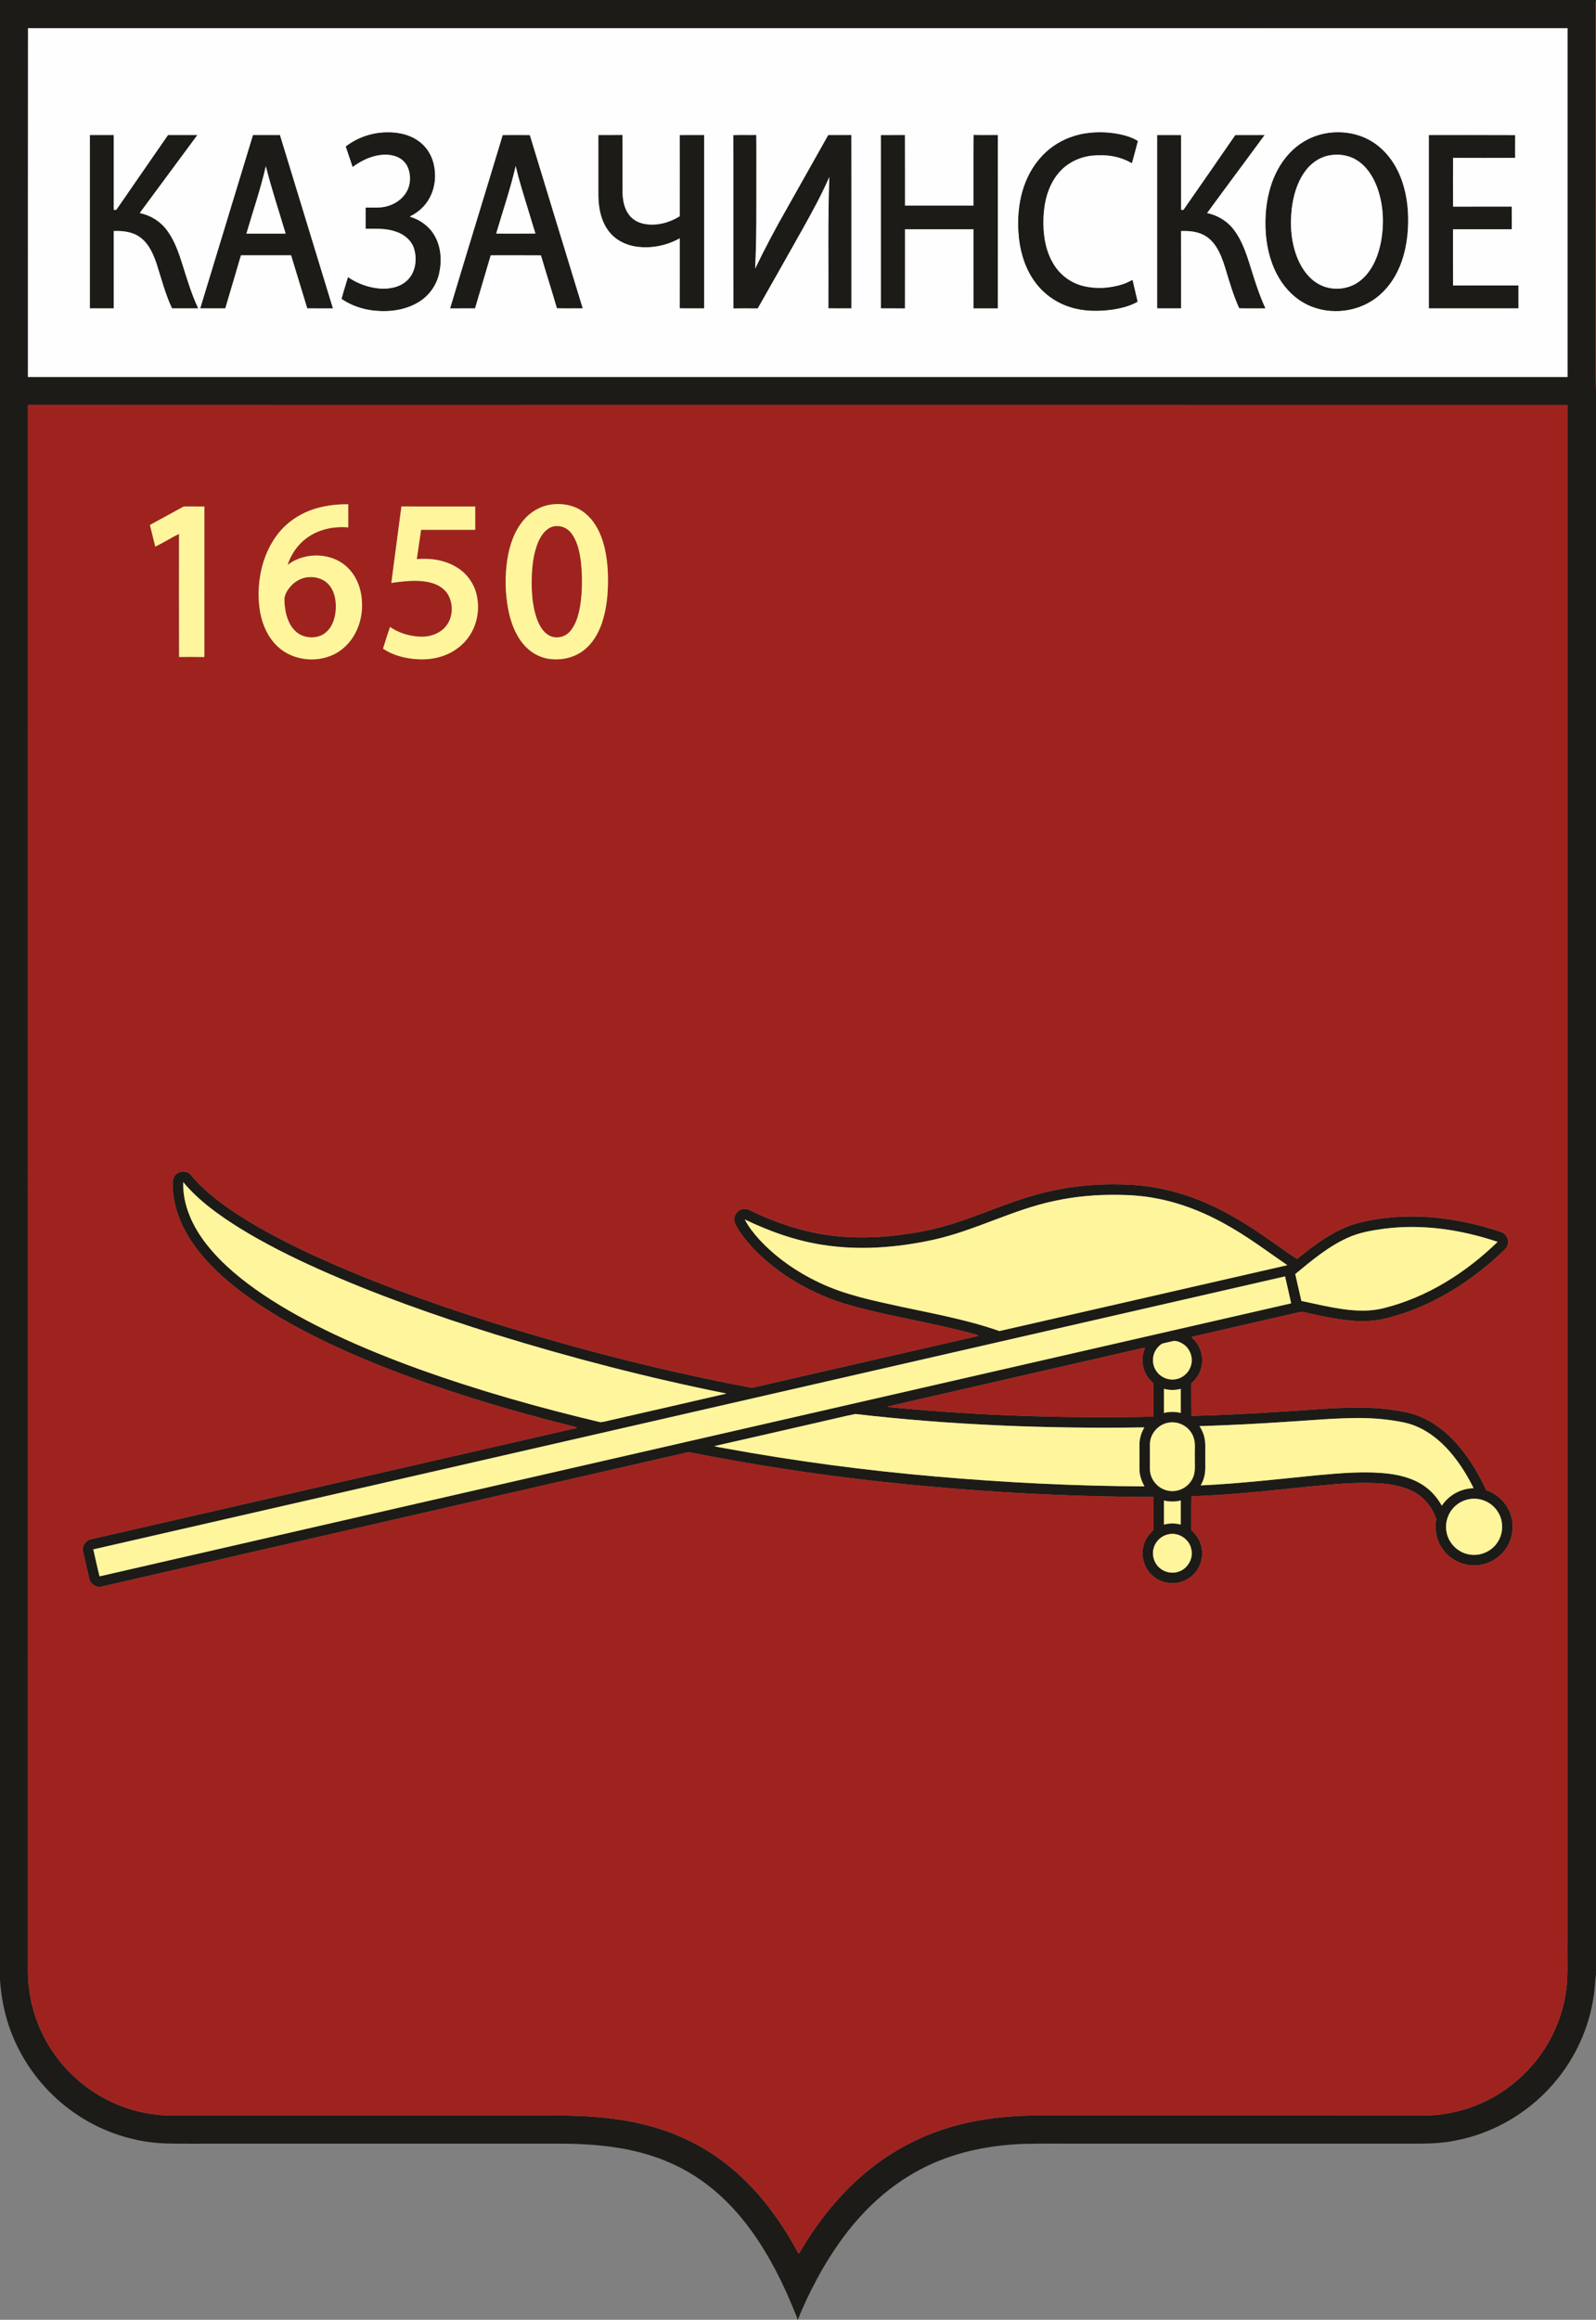 <?xml version="1.0" encoding="UTF-8"?>
<!DOCTYPE svg PUBLIC "-//W3C//DTD SVG 1.1//EN" "http://www.w3.org/Graphics/SVG/1.1/DTD/svg11.dtd">
<!-- Creator: CorelDRAW 2021 (64-Bit) -->
<svg xmlns="http://www.w3.org/2000/svg" xml:space="preserve" width="86.758mm" height="126.03mm" version="1.1" style="shape-rendering:geometricPrecision; text-rendering:geometricPrecision; image-rendering:optimizeQuality; fill-rule:evenodd; clip-rule:evenodd"
viewBox="0 0 1403.02 2038.12"
 xmlns:xlink="http://www.w3.org/1999/xlink"
 xmlns:xodm="http://www.corel.com/coreldraw/odm/2003">
 <rect x="0" y="0" width="1403.02" height="2038.12" fill="#808080" stroke="none"/>
 <defs>
  <style type="text/css">
   <![CDATA[
    .fil2 {fill:#FEFEFE;fill-rule:nonzero}
    .fil3 {fill:#FFF59C;fill-rule:nonzero}
    .fil1 {fill:#9E231F;fill-rule:nonzero}
    .fil0 {fill:#1C1B17;fill-rule:nonzero}
   ]]>
  </style>
 </defs>
 <g id="PowerClip_x0020_Contents">
  <g id="_2640941220512">
   <g id="__x0023_1c1b17ff">
    <path class="fil0" d="M-0 0l1403.02 0 0 0.18c-0.68,3.13 -0.3,6.33 -0.37,9.5 -0.01,96.16 0,192.32 -0.01,288.48 0.05,15.32 -0.19,30.66 0.38,45.97l0 1390.62c-0.93,5.61 -0.86,11.32 -1.73,16.94 -3.52,26.94 -14.61,52.79 -31.52,74.04 -22.51,28.49 -55.46,48.62 -91.24,55.1 -16.65,3.32 -33.69,2.44 -50.56,2.55 -94.54,0 -189.08,0 -283.61,0 -15.22,0.09 -30.45,-0.22 -45.66,0.25 -28.45,1.17 -57.02,6.73 -82.84,19.02 -20.45,9.63 -38.9,23.27 -54.61,39.49 -17.48,17.97 -31.71,38.89 -43.52,60.95 -6.05,11.39 -11.64,23.04 -16.42,35.03l-0.26 0c-0.29,-2.65 -1.76,-4.9 -2.63,-7.35 -9.8,-24.37 -21.64,-48.07 -36.92,-69.51 -13.23,-18.55 -29.29,-35.29 -48.35,-47.9 -20.75,-13.91 -44.82,-22.3 -69.4,-26.23 -17.59,-2.89 -35.44,-3.78 -53.25,-3.74 -98.92,-0.01 -197.86,0 -296.78,-0 -15.68,-0.08 -31.36,0.18 -47.02,-0.14 -27.42,-0.74 -54.53,-9.35 -77.49,-24.34 -22,-14.31 -40.23,-34.36 -52.31,-57.66 -10.08,-19.21 -15.62,-40.61 -16.89,-62.22l0 -1739.02zm24.55 331.23c451.15,0.03 902.29,0 1353.45,0.01 0,-102.16 0,-204.32 0,-306.49 -451.13,-0.03 -902.26,0.04 -1353.38,-0.03 -0.14,102.16 -0.01,204.34 -0.06,306.51zm0.24 24.46c-0.39,1.8 -0.21,3.65 -0.22,5.48 -0.01,456.83 0,913.66 -0.01,1370.49 0.05,20.14 4.85,40.28 14.19,58.15 8.11,15.66 19.53,29.61 33.26,40.69 19.21,15.57 43.05,25.4 67.69,27.63 7.83,0.82 15.72,0.44 23.58,0.53 106.99,0 213.98,0 320.97,0 17.86,-0.08 35.77,0.45 53.51,2.69 24.11,2.99 47.98,9.3 69.72,20.28 19.45,9.68 37,23 52.05,38.66 16.95,17.61 30.78,38 42.35,59.48 0.16,0 0.48,0 0.63,0 15.85,-27.14 35.61,-52.3 60.01,-72.26 17.85,-14.67 38.16,-26.35 59.85,-34.3 27.23,-10.07 56.35,-14.11 85.28,-14.52 114.62,-0.07 229.23,0.01 343.84,-0.03 14.35,0.03 28.69,-2.55 42.2,-7.4 20.82,-7.46 39.55,-20.54 53.88,-37.37 15,-17.53 25.13,-39.21 28.75,-62.02 2.45,-14.46 1.32,-29.17 1.58,-43.75 0,-450.77 -0.01,-901.56 0.01,-1352.34 -296.03,-0.08 -592.05,-0.01 -888.08,-0.03 -155.02,-0.04 -310.05,0.08 -465.06,-0.06z"/>
    <path class="fil0" d="M303.89 128.66c10.22,-7.82 22.93,-12.24 35.8,-12.45 10.84,-0.33 22.25,2.31 30.62,9.54 7.31,6.18 11.38,15.57 12,25.03 0.89,10.17 -1.93,20.75 -8.41,28.72 -3.56,4.47 -8.18,8 -13.28,10.52 -0.01,0.11 -0.02,0.33 -0.03,0.44 8.8,2.57 16.72,8.35 21.34,16.34 5.94,10.11 6.63,22.59 4.03,33.83 -2.33,10.09 -8.78,19.13 -17.62,24.55 -11.57,7.22 -25.76,9.09 -39.14,7.71 -10.3,-1.01 -20.36,-4.44 -28.94,-10.27 1.6,-6.46 3.81,-12.77 5.65,-19.17 8.34,5.72 18.19,9.28 28.29,10.07 8.48,0.54 17.72,-1.27 23.99,-7.4 7.2,-7.03 8.67,-18.35 5.8,-27.69 -2.23,-7.26 -8.62,-12.49 -15.64,-14.83 -8.63,-3.17 -17.93,-2.61 -26.95,-2.65 0.02,-6.2 -0,-12.4 0.01,-18.59 6.07,-0.16 12.27,0.54 18.22,-1.01 7.26,-1.76 14.01,-6.26 17.76,-12.81 3.59,-6.13 3.92,-13.86 1.54,-20.47 -1.64,-4.58 -5.27,-8.37 -9.76,-10.23 -6.22,-2.62 -13.29,-2.38 -19.73,-0.73 -7.08,1.8 -13.63,5.28 -19.45,9.64 -2.03,-6.03 -4.06,-12.07 -6.09,-18.11z"/>
    <path class="fil0" d="M953.96 117.17c11.53,-1.75 23.46,-1.19 34.74,1.79 4.06,1.13 8.04,2.65 11.64,4.9 -1.81,6.52 -3.39,13.1 -5.29,19.6 -10.67,-6.34 -23.61,-8.11 -35.81,-6.63 -11.04,1.36 -21.67,6.71 -28.78,15.35 -9.02,10.74 -12.57,24.99 -13.14,38.76 -0.58,14.41 1.49,29.56 9.39,41.92 5.7,9.06 14.92,15.75 25.3,18.36 11.3,2.89 23.39,2.09 34.48,-1.33 3.2,-0.97 6.17,-2.5 9.12,-4.05 1.48,6.42 3,12.83 4.49,19.26 -6.79,3.92 -14.54,5.79 -22.22,6.95 -12.29,1.71 -25.06,1.65 -36.97,-2.14 -11.79,-3.64 -22.43,-10.92 -29.98,-20.7 -8.93,-11.42 -13.6,-25.66 -15.21,-39.93 -1.63,-14.99 -0.64,-30.43 4.15,-44.79 3.94,-11.82 10.66,-22.84 19.97,-31.21 9.46,-8.58 21.53,-14.13 34.12,-16.12z"/>
    <path class="fil0" d="M1167.52 116.79c12.68,-1.78 26.05,0.3 37.19,6.75 10.11,5.77 18.07,14.85 23.36,25.15 6.71,13 9.54,27.72 9.81,42.26 0.23,14.7 -1.72,29.64 -7.41,43.29 -4.46,10.72 -11.43,20.54 -20.78,27.53 -18.21,13.82 -44.87,15.54 -64.53,3.76 -9.85,-5.85 -17.61,-14.81 -22.84,-24.93 -6.49,-12.5 -9.4,-26.61 -9.85,-40.62 -0.44,-14.51 1.49,-29.24 6.92,-42.77 4.37,-10.87 11.14,-20.93 20.32,-28.31 7.95,-6.45 17.67,-10.69 27.81,-12.1zm-0.05 19.94c-8.33,1.8 -15.54,7.21 -20.43,14.08 -6.82,9.5 -10.11,21.07 -11.51,32.56 -1.72,15 -0.47,30.63 5.51,44.6 3.87,8.97 10.04,17.37 18.84,21.99 11.53,6.08 26.64,4.54 36.59,-3.93 9.8,-8.18 14.91,-20.6 17.38,-32.84 3.11,-16.28 2.42,-33.54 -3.44,-49.14 -3.54,-9.28 -9.27,-18.19 -17.9,-23.46 -7.4,-4.59 -16.63,-5.73 -25.07,-3.86z"/>
    <path class="fil0" d="M78.97 118.6c7.01,0.01 14.02,0 21.02,0.01 0.01,21.92 0,43.85 0,65.77 0.58,-0.01 1.71,-0.04 2.28,-0.06 15.09,-21.94 30.32,-43.79 45.45,-65.71 8.61,-0.03 17.21,0.01 25.82,-0.01 -15.79,21.42 -31.65,42.8 -47.47,64.2 -1.07,1.44 -2.22,2.83 -3.08,4.42 9.48,1.93 18.18,7.37 23.88,15.21 6.72,9.07 10.38,19.92 13.72,30.58 4.02,12.81 7.93,25.72 13.64,37.91 -7.67,0 -15.35,0.03 -23.01,-0.01 -5.9,-12.55 -9.35,-26.03 -13.55,-39.2 -2.97,-8.71 -6.93,-17.78 -14.64,-23.32 -6.61,-4.81 -15.1,-5.71 -23.04,-5.41 0.02,22.65 0,45.3 0.01,67.94 -7.01,0.01 -14.01,-0.01 -21.02,0.01 -0.01,-50.78 -0.02,-101.56 0,-152.33z"/>
    <path class="fil0" d="M222.39 118.61c7.9,-0.01 15.8,0.01 23.7,-0.01 15.55,50.77 31.09,101.54 46.58,152.34 -7.53,-0.02 -15.05,0 -22.58,-0.01 -4.74,-15.54 -9.45,-31.09 -14.2,-46.63 -14.69,0.01 -29.38,0 -44.07,0 -4.58,15.54 -9.22,31.06 -13.77,46.6 -7.35,0.06 -14.7,0.03 -22.05,0.02 15.47,-50.77 30.92,-101.54 46.38,-152.31zm11.29 27.39c-4.53,20.07 -11.33,39.52 -17.07,59.25 11.5,-0 22.99,0 34.49,0 -5.85,-19.74 -12.43,-39.27 -17.42,-59.25z"/>
    <path class="fil0" d="M441.92 118.66c7.94,-0.09 15.9,-0.11 23.84,0.01 15.42,50.77 31.02,101.49 46.52,152.24 -7.57,-0.04 -15.14,0.12 -22.7,-0.07 -4.55,-15.53 -9.47,-30.95 -14.03,-46.48 -14.72,-0.12 -29.45,-0.05 -44.17,-0.04 -4.55,15.55 -9.18,31.07 -13.77,46.6 -7.31,0 -14.63,-0.02 -21.93,0.02 15.24,-50.81 30.92,-101.49 46.24,-152.28zm11.43 27.2c-4.66,20.08 -11.35,39.61 -17.16,59.37 11.51,0.01 23.02,0.12 34.52,-0.05 -2.09,-6.54 -4.03,-13.13 -6.04,-19.69 -3.95,-13.16 -8.3,-26.2 -11.31,-39.62z"/>
    <path class="fil0" d="M526.01 118.61c7.05,-0.03 14.1,0.06 21.16,-0.06 0.2,16.99 -0.02,33.99 0.1,50.98 0.22,6.74 1.56,13.79 5.73,19.28 3.38,4.5 8.71,7.18 14.2,8.04 10.51,1.71 21.38,-1.27 30.33,-6.84 0.02,-23.78 0.06,-47.55 -0.02,-71.33 7.15,-0.16 14.31,-0.02 21.47,-0.07 0.01,50.77 0.01,101.55 0,152.32 -7.16,-0.05 -14.32,0.09 -21.47,-0.07 0.1,-20.48 0.01,-40.98 0.04,-61.48 -11.98,6.71 -26.28,9.41 -39.85,7.03 -9.1,-1.61 -17.77,-6.45 -23.17,-14.05 -4.74,-6.52 -7.1,-14.49 -8.02,-22.43 -0.69,-5.52 -0.5,-11.1 -0.52,-16.65 0,-14.89 -0.01,-29.77 0,-44.66z"/>
    <path class="fil0" d="M644.61 118.7c6.73,-0.25 13.48,0.01 20.22,-0.13 0.18,12.36 0.03,24.73 0.08,37.1 -0.06,26.79 0.29,53.6 -1.09,80.36 8.55,-17.62 17.67,-34.97 27.42,-51.96 12.29,-21.82 24.57,-43.64 36.86,-65.45 6.78,-0.01 13.57,0.03 20.35,-0.02 0.06,50.78 0.03,101.57 0.02,152.35 -6.75,-0.05 -13.51,0.05 -20.26,-0.05 0.26,-38.45 -0.58,-76.92 0.84,-115.35 -6.96,15.85 -15.3,31.05 -23.74,46.15 -13.07,23.08 -26.01,46.25 -39.18,69.28 -7.13,-0.06 -14.26,-0.06 -21.39,0.01 -0.22,-50.75 0.05,-101.51 -0.13,-152.26z"/>
    <path class="fil0" d="M774.37 118.61c7.05,-0.02 14.12,0.04 21.18,-0.04 0.11,20.69 0.01,41.37 0.05,62.06 20.05,0 40.11,0 60.17,-0.01 0.1,-20.7 -0.18,-41.41 0.14,-62.11 7.09,0.19 14.17,0.06 21.26,0.06 0.05,50.79 0.07,101.59 -0.01,152.37 -7.12,-0.05 -14.23,-0.04 -21.33,-0 -0.12,-23.18 -0.01,-46.35 -0.06,-69.53 -20.05,0.01 -40.11,0.01 -60.15,0 -0.05,23.18 0.05,46.36 -0.05,69.54 -7.07,-0.07 -14.14,-0.01 -21.19,-0.03 -0.01,-50.77 -0.01,-101.54 0,-152.32z"/>
    <path class="fil0" d="M1017.21 118.61c7.01,0 14.02,0 21.02,0 0.01,21.9 0.01,43.81 0,65.71 0.68,0.04 1.37,0.09 2.07,0.13 15.32,-21.85 30.44,-43.88 45.64,-65.82 8.6,-0.06 17.21,0.02 25.81,-0.04 -16.78,22.94 -33.86,45.66 -50.61,68.61 9.67,1.95 18.53,7.55 24.25,15.61 7.67,10.56 11.27,23.29 15.14,35.56 3.43,11.04 7.07,22.05 11.93,32.56 -7.69,-0.08 -15.39,0.1 -23.07,-0.09 -5.28,-11.55 -8.76,-23.79 -12.44,-35.91 -1.99,-6.41 -4.34,-12.8 -8.03,-18.44 -2.9,-4.44 -6.87,-8.26 -11.71,-10.5 -5.9,-2.78 -12.57,-3.25 -19,-2.98 0.08,22.63 0.01,45.27 0.03,67.9 -7.01,-0 -14.02,0 -21.02,0 -0,-50.77 -0.01,-101.54 0,-152.32z"/>
    <path class="fil0" d="M1256.09 118.62c25.29,0 50.59,-0.11 75.89,0.05 -0.08,6.67 -0.05,13.35 -0.01,20.02 -18.19,0.1 -36.37,0.07 -54.56,0 -0.12,14.28 -0.08,28.56 -0.02,42.84 17.19,-0.08 34.37,0.03 51.56,-0.05 0.08,6.65 0.01,13.3 0.03,19.94 -17.21,0.02 -34.43,-0 -51.65,0.02 0.04,16.46 -0.06,32.92 0.05,49.38 19.17,-0.07 38.34,-0.01 57.51,-0.03 0,6.71 0,13.42 0,20.13 -26.27,-0.01 -52.54,0.03 -78.8,-0.01 0.02,-50.76 0.01,-101.52 0,-152.28z"/>
    <path class="fil0" d="M154.01 1032.61c3.34,-4.27 10.5,-4.37 13.92,-0.15 9.78,11.93 22,21.57 34.64,30.32 20.46,13.99 42.45,25.57 64.78,36.27 51.73,24.43 105.68,43.83 160.14,61.23 74.95,23.61 151.18,43.32 228.38,58.09 2.05,0.3 4.12,1.11 6.22,0.69 66,-15.12 132,-30.22 198.01,-45.34 -0.61,-0.94 -1.79,-1.09 -2.75,-1.37 -30.24,-8.41 -61.26,-13.48 -91.76,-20.8 -11.75,-2.87 -23.51,-5.91 -34.83,-10.22 -21.34,-8.09 -41.4,-19.77 -58.55,-34.87 -8.32,-7.38 -16.05,-15.53 -22.18,-24.83 -1.61,-2.62 -3.41,-5.19 -4.3,-8.14 -1.19,-4.48 1.61,-9.49 6.03,-10.84 2.64,-0.97 5.55,-0.39 7.98,0.93 23.36,11.33 48.41,19.59 74.31,22.33 18.15,2 36.53,1.56 54.65,-0.6 13.49,-1.62 26.93,-3.96 40.04,-7.6 26.47,-7.18 51.35,-19.08 77.65,-26.79 26.58,-8.04 54.51,-11.19 82.23,-10.19 25.3,0.55 50.34,6.66 73.4,16.99 20.4,9 39.18,21.19 57.34,34.04 6.94,4.83 13.76,9.85 20.94,14.34 16.01,-12.97 32.99,-25.86 53.14,-31.47 23.89,-6.07 48.91,-7.17 73.35,-4.28 17.06,2.01 33.87,5.94 50.21,11.21 1.97,0.65 4.11,1.19 5.68,2.67 2.77,2.43 3.83,6.59 2.51,10.05 -0.81,2.36 -2.82,3.96 -4.55,5.64 -15.83,15.01 -33.44,28.22 -52.56,38.75 -17.12,9.4 -35.48,16.73 -54.63,20.7 -21.09,3.79 -42.36,-1.19 -62.95,-5.57 -2.74,-0.45 -5.49,-1.72 -8.28,-0.96 -31.47,7.26 -62.96,14.4 -94.43,21.66 -0.45,0.73 0.63,1.16 0.99,1.68 8.28,7.58 10.42,20.77 5.23,30.68 -1.62,3.38 -4.19,6.14 -6.88,8.69 0.08,9.49 -0.07,18.98 0.08,28.48 27.98,-0.73 55.95,-2.14 83.89,-4.03 21.92,-1.34 43.82,-3.47 65.79,-3.31 13.7,0.13 27.41,1.53 40.81,4.45 17.15,3.98 31.96,14.8 43.42,27.87 10.55,11.96 18.68,25.85 25.39,40.27 8.12,2.7 15.16,8.55 19.18,16.11 4.52,8.27 5.28,18.46 2.12,27.34 -3.79,10.97 -13.61,19.58 -25,21.86 -12.45,2.76 -26.16,-2.35 -33.81,-12.56 -6.05,-7.67 -8.09,-17.92 -6.42,-27.46 -3.27,-9.84 -10.14,-18.68 -19.33,-23.67 -8.47,-4.68 -18.15,-6.54 -27.68,-7.43 -21.93,-1.81 -43.9,0.64 -65.72,2.72 -34.14,3.48 -68.28,7.27 -102.6,8.41 -0.25,9.87 -0.04,19.75 -0.11,29.63 5.08,4.43 8.79,10.58 9.5,17.36 1.44,10.55 -4.37,21.55 -13.85,26.38 -9.73,5.29 -22.68,3.4 -30.5,-4.46 -8.72,-8.21 -10.47,-22.59 -3.95,-32.65 1.41,-2.64 3.85,-4.49 5.67,-6.77 0.16,-9.61 -0.02,-19.23 0.09,-28.84 -58.2,-0.21 -116.4,-2.68 -174.42,-7.31 -58.06,-4.64 -115.97,-11.44 -173.41,-21.09 -19.82,-3.32 -39.6,-6.88 -59.31,-10.76 -0.92,-0.18 -1.86,-0.28 -2.76,-0.04 -171.49,39.26 -342.98,78.52 -514.47,117.78 -3.46,0.91 -7.37,-0.37 -9.54,-3.22 -1.3,-1.57 -1.75,-3.6 -2.18,-5.53 -1.63,-7.31 -3.37,-14.6 -4.99,-21.91 -1.14,-4.81 2.34,-10.03 7.21,-10.87 140.9,-32.27 281.82,-64.53 422.73,-96.78 1.38,-0.49 3.25,-0.23 4.19,-1.51 -56.5,-14 -112.43,-30.63 -166.72,-51.74 -25.15,-9.84 -49.92,-20.72 -73.83,-33.3 -20.84,-11.02 -41.11,-23.3 -59.61,-37.95 -15.35,-12.2 -29.63,-26.14 -40.18,-42.78 -8.53,-13.46 -14.29,-28.94 -14.9,-44.96 -0.11,-3.61 -0.53,-7.76 2.1,-10.65zm7.04 5.99c-0.54,20.29 8.53,39.57 20.96,55.16 13.7,17.24 31.02,31.21 49.16,43.51 19.99,13.44 41.28,24.85 63.03,35.15 23.85,11.23 48.31,21.12 73.09,30.09 52.49,18.95 106.27,34.17 160.55,47.02 4,-0.35 7.9,-1.71 11.86,-2.47 32.98,-7.59 66,-15.03 98.96,-22.71 -68.7,-13.77 -136.61,-31.36 -203.54,-52.07 -52.7,-16.47 -104.9,-34.86 -155.34,-57.39 -23.56,-10.61 -46.76,-22.13 -68.77,-35.69 -18.22,-11.37 -36.08,-24.02 -49.95,-40.61zm766.57 16.36c-37.09,7.63 -70.74,26.39 -107.72,34.42 -31.5,6.81 -64.26,9.38 -96.24,4.41 -24,-3.62 -47.08,-11.86 -68.9,-22.37 3.19,6.36 7.7,11.95 12.43,17.23 14.86,16.18 33.27,28.89 53.09,38.26 22.67,10.81 47.46,15.81 71.84,21.14 29.02,6.23 58.38,11.52 86.44,21.38 84.39,-19.16 168.74,-38.64 253.12,-57.87 -15.85,-10.85 -31.24,-22.43 -47.82,-32.18 -20.68,-12.3 -43.18,-21.92 -66.89,-26.41 -11.37,-2.24 -22.97,-3.13 -34.54,-3.2 -18.38,-0.23 -36.82,1.32 -54.81,5.19zm289.21 24.57c-10.87,1.52 -21.88,3.31 -31.94,7.9 -17.23,7.73 -31.8,20.04 -46.25,31.96 1.78,7.8 3.58,15.59 5.35,23.4l0.26 0.26c11.49,2.39 22.93,5.14 34.55,6.89 12.61,1.88 25.71,2.58 38.15,-0.77 37.84,-9.47 71.79,-31.1 99.59,-58.08 -31.92,-10.71 -66.14,-15.91 -99.7,-11.55zm-1134.81 281.75c1.85,7.89 3.48,15.83 5.51,23.67 121.42,-27.95 242.9,-55.63 364.34,-83.48 227.72,-52.11 455.42,-104.3 683.15,-156.37 -1.66,-7.91 -3.58,-15.77 -5.34,-23.66 -349.22,79.94 -698.44,159.9 -1047.66,239.84zm948.87 -182.94c-2.53,0.56 -5.06,1.15 -7.58,1.73 -2.48,0.4 -4.29,2.32 -5.87,4.12 -4.35,5.14 -5.11,12.93 -1.87,18.83 3.1,5.98 10,9.7 16.71,8.94 6.77,-0.57 12.84,-5.63 14.68,-12.16 2.15,-6.97 -0.82,-15.07 -6.96,-19 -2.68,-1.66 -5.92,-3.12 -9.12,-2.45zm-34.36 7.86c-43.22,9.91 -86.45,19.79 -129.68,29.7 -28.95,6.68 -57.95,13.13 -86.85,19.99 2.81,0.73 5.75,0.66 8.62,1.03 74.9,7.11 150.24,9.32 225.45,7.77 -0.08,-9.71 0.09,-19.42 -0.08,-29.12 -2.01,-2.31 -4.43,-4.32 -5.89,-7.08 -4.46,-7.26 -4.87,-16.64 -1.43,-24.4 -3.44,0.34 -6.76,1.47 -10.15,2.11zm26.73 34.02c0,7.05 0.01,14.11 0,21.16 4.81,-1.22 9.89,-1.21 14.7,-0.01 -0.01,-7.05 -0.01,-14.1 0,-21.15 -4.8,1.31 -9.91,1.33 -14.7,-0.01zm-301.73 28.96c-31.2,7.1 -62.37,14.36 -93.59,21.36 3.42,1.06 7.03,1.39 10.54,2.12 60.93,11.14 122.41,19.25 184.12,24.6 61,5.32 122.22,8.34 183.46,8.69 -2.33,-4.45 -4.26,-9.23 -4.35,-14.33 -0.09,-7.58 -0.04,-15.17 -0.03,-22.76 0.02,-5.22 1.71,-10.27 4.28,-14.76 -84.78,1.3 -169.69,-2 -253.95,-11.76 -10.21,1.99 -20.32,4.6 -30.49,6.83zm412.43 -0.17c-26.47,1.8 -52.97,3.2 -79.5,4 1.69,2.58 3.1,5.38 3.95,8.38 1.8,6 0.93,12.33 1.14,18.5 -0.19,5.88 0.58,11.87 -0.9,17.63 -0.68,2.64 -1.8,5.15 -3.11,7.55 34.06,-1.54 67.93,-5.54 101.84,-8.87 20.95,-1.89 42.13,-3.87 63.13,-1.46 10.94,1.36 21.99,4.28 31.2,10.59 6.61,4.45 11.91,10.64 15.78,17.58 6.1,-9.28 16.84,-15.25 27.97,-15.35 -5.22,-10.56 -11.41,-20.69 -18.93,-29.78 -10.7,-12.98 -24.74,-24.07 -41.44,-27.82 -13.46,-2.87 -27.23,-4.12 -40.96,-4.1 -20.1,0.06 -40.12,1.9 -60.16,3.16zm-106.96 0.97c-8.87,1.53 -16.02,9.78 -16.11,18.82 -0.04,7.39 -0.05,14.79 0,22.18 0.12,8.88 7.06,17.03 15.78,18.68 8.44,1.9 17.68,-2.63 21.52,-10.34 3.24,-5.96 1.9,-12.93 2.18,-19.4 -0.3,-5.98 0.92,-12.26 -1.46,-17.95 -3.32,-8.47 -12.95,-13.83 -21.91,-11.98zm265.01 67.09c-4.49,0.69 -8.76,2.68 -12.2,5.65 -6.52,5.5 -9.78,14.51 -8.25,22.91 1.59,10.05 10.04,18.51 20.08,20.1 9.41,1.76 19.56,-2.61 24.76,-10.63 5.5,-8.04 5.48,-19.35 -0.02,-27.38 -5.16,-7.89 -15.08,-12.25 -24.38,-10.66zm-268.75 1.27c0.01,7.05 0,14.1 0,21.16 4.79,-1.34 9.9,-1.32 14.7,-0.01 0,-7.05 -0.01,-14.1 0.01,-21.14 -4.82,1.19 -9.89,1.2 -14.7,0zm3.72 29.72c-6.06,1.26 -11.2,6.1 -12.78,12.09 -1.71,5.9 0.14,12.63 4.6,16.85 4.28,4.18 10.82,5.78 16.56,4.09 8.27,-2.22 13.84,-11.3 11.97,-19.68 -1.55,-9.09 -11.37,-15.57 -20.34,-13.34z"/>
   </g>
   <g id="__x0023_9e231fff">
    <path class="fil1" d="M1402.65 9.68c0.07,-3.17 -0.31,-6.37 0.37,-9.5l0 343.94c-0.57,-15.31 -0.33,-30.64 -0.38,-45.97 0.01,-96.16 0,-192.32 0.01,-288.48z"/>
    <path class="fil1" d="M24.79 355.69c155.02,0.14 310.04,0.02 465.06,0.06 296.02,0.02 592.05,-0.05 888.08,0.03 -0.02,450.78 -0.01,901.57 -0.01,1352.34 -0.26,14.58 0.87,29.29 -1.58,43.75 -3.62,22.8 -13.75,44.48 -28.75,62.02 -14.33,16.83 -33.06,29.91 -53.88,37.37 -13.5,4.84 -27.85,7.42 -42.2,7.4 -114.61,0.04 -229.23,-0.03 -343.84,0.03 -28.93,0.42 -58.05,4.45 -85.28,14.52 -21.7,7.95 -42,19.63 -59.85,34.3 -24.4,19.96 -44.16,45.12 -60.01,72.26 -0.16,0 -0.48,0 -0.63,0 -11.57,-21.47 -25.4,-41.87 -42.35,-59.48 -15.05,-15.65 -32.6,-28.97 -52.05,-38.66 -21.75,-10.98 -45.61,-17.3 -69.72,-20.28 -17.74,-2.24 -35.64,-2.78 -53.51,-2.69 -106.99,0 -213.98,0 -320.97,0 -7.86,-0.09 -15.74,0.28 -23.58,-0.53 -24.65,-2.23 -48.49,-12.06 -67.69,-27.63 -13.73,-11.08 -25.15,-25.03 -33.26,-40.69 -9.34,-17.88 -14.14,-38.01 -14.19,-58.15 0.01,-456.83 0,-913.66 0.01,-1370.49 0.01,-1.84 -0.17,-3.68 0.22,-5.48zm459.87 87.59c-9.46,1.27 -18.21,6.37 -24.33,13.65 -8.17,9.58 -12.29,21.92 -14.28,34.18 -2.2,14.15 -2.01,28.66 0.43,42.77 2.07,11.33 5.89,22.7 13.28,31.7 5.58,6.87 13.59,11.86 22.38,13.23 10.62,1.63 22.04,-0.63 30.66,-7.21 7.84,-5.88 13.01,-14.64 16.19,-23.77 4.34,-12.6 5.55,-26.05 5.49,-39.3 -0.13,-12.63 -1.56,-25.46 -6.11,-37.32 -3.33,-8.68 -8.7,-16.88 -16.53,-22.12 -7.87,-5.38 -17.83,-7.11 -27.18,-5.8zm-205.18 2.95c-12.77,3.45 -24.71,10.49 -33.33,20.6 -8.69,10.16 -14.22,22.77 -16.86,35.82 -2.28,11.6 -2.68,23.66 -0.57,35.32 2.07,11.22 6.95,22.27 15.46,30.09 15.35,14.38 41.54,15.17 57.57,1.47 11.05,-9.29 16.71,-23.94 16.53,-38.2 -0.02,-11.35 -3.55,-23.07 -11.49,-31.42 -13.62,-14.65 -38.32,-15.61 -53.94,-3.58 3.29,-10.38 10.19,-19.67 19.46,-25.47 9.98,-6.3 22.14,-8.56 33.82,-7.55 -0.01,-6.75 -0,-13.5 -0,-20.25 -8.97,-0.19 -17.97,0.9 -26.64,3.16zm-118.95 -0.69c-9.56,5.27 -19.17,10.46 -28.74,15.71 1.57,6.33 3.19,12.64 4.71,18.99 7.13,-3.42 13.82,-7.68 20.89,-11.22 0.01,36.06 -0.1,72.12 0.06,108.18 7.35,-0.02 14.72,-0.1 22.08,0.05 0.28,-2.4 0.09,-4.81 0.14,-7.2 0.01,-41.68 -0,-83.37 0.01,-125.05 -5.24,-0.04 -10.47,0.02 -15.7,-0.03 -1.17,0.02 -2.43,-0.12 -3.45,0.57zm192.36 -0.56c-3,22.37 -5.96,44.75 -8.86,67.13 10.91,-1.45 22.11,-2.97 33.01,-0.6 6.9,1.46 13.82,5.13 17.24,11.56 4.52,8.64 3.87,20.19 -2.69,27.64 -5.28,6.08 -13.55,8.93 -21.45,8.69 -9.63,-0.25 -19.27,-3.07 -27.25,-8.52 -2.2,6.27 -4.19,12.63 -6.15,18.98 6.23,4.27 13.48,6.81 20.87,8.19 10.72,1.98 22.06,1.82 32.38,-1.95 9.29,-3.32 17.59,-9.57 22.97,-17.88 7.01,-10.71 8.98,-24.43 5.77,-36.76 -2.47,-9.5 -8.72,-17.96 -17.18,-22.99 -10.41,-6.47 -23.1,-8.29 -35.15,-7.25 1.25,-8.59 2.52,-17.17 3.78,-25.75 15.86,-0.02 31.72,0 47.58,-0.01 0,-6.82 0,-13.64 0,-20.47 -21.62,-0.02 -43.24,0.01 -64.86,-0.02zm-198.87 587.62c-2.63,2.89 -2.21,7.04 -2.1,10.65 0.6,16.02 6.37,31.5 14.9,44.96 10.55,16.63 24.83,30.57 40.18,42.78 18.5,14.65 38.77,26.93 59.61,37.95 23.91,12.58 48.68,23.45 73.83,33.3 54.28,21.11 110.21,37.73 166.72,51.74 -0.94,1.28 -2.81,1.02 -4.19,1.51 -140.91,32.25 -281.82,64.51 -422.73,96.78 -4.87,0.83 -8.35,6.05 -7.21,10.87 1.62,7.31 3.36,14.6 4.99,21.91 0.43,1.93 0.89,3.97 2.18,5.53 2.17,2.85 6.09,4.13 9.54,3.22 171.49,-39.26 342.98,-78.52 514.47,-117.78 0.9,-0.24 1.84,-0.14 2.76,0.04 19.71,3.88 39.49,7.44 59.31,10.76 57.44,9.65 115.35,16.44 173.41,21.09 58.01,4.64 116.21,7.11 174.42,7.31 -0.11,9.61 0.07,19.23 -0.09,28.84 -1.82,2.29 -4.25,4.13 -5.67,6.77 -6.52,10.06 -4.77,24.43 3.95,32.65 7.82,7.85 20.77,9.74 30.5,4.46 9.48,-4.84 15.29,-15.83 13.85,-26.38 -0.72,-6.78 -4.42,-12.93 -9.5,-17.36 0.07,-9.87 -0.14,-19.76 0.11,-29.63 34.31,-1.14 68.46,-4.93 102.6,-8.41 21.82,-2.07 43.79,-4.52 65.72,-2.72 9.53,0.89 19.21,2.75 27.68,7.43 9.19,4.99 16.06,13.83 19.33,23.67 -1.67,9.53 0.37,19.79 6.42,27.46 7.64,10.21 21.36,15.31 33.81,12.56 11.4,-2.28 21.21,-10.89 25,-21.86 3.16,-8.88 2.4,-19.06 -2.12,-27.34 -4.03,-7.57 -11.06,-13.42 -19.18,-16.11 -6.71,-14.42 -14.84,-28.31 -25.39,-40.27 -11.46,-13.08 -26.27,-23.89 -43.42,-27.87 -13.4,-2.92 -27.11,-4.32 -40.81,-4.45 -21.98,-0.16 -43.88,1.98 -65.79,3.31 -27.93,1.89 -55.9,3.29 -83.89,4.03 -0.15,-9.49 0,-18.98 -0.08,-28.48 2.7,-2.55 5.26,-5.31 6.88,-8.69 5.19,-9.91 3.05,-23.1 -5.23,-30.68 -0.37,-0.52 -1.44,-0.95 -0.99,-1.68 31.47,-7.26 62.97,-14.39 94.43,-21.66 2.79,-0.76 5.54,0.51 8.28,0.96 20.59,4.38 41.86,9.36 62.95,5.57 19.15,-3.97 37.51,-11.31 54.63,-20.7 19.12,-10.53 36.73,-23.74 52.56,-38.75 1.73,-1.68 3.74,-3.29 4.55,-5.64 1.31,-3.46 0.26,-7.62 -2.51,-10.05 -1.57,-1.47 -3.71,-2.01 -5.68,-2.67 -16.34,-5.27 -33.15,-9.2 -50.21,-11.21 -24.43,-2.89 -49.46,-1.79 -73.35,4.28 -20.15,5.61 -37.14,18.51 -53.14,31.47 -7.18,-4.48 -14,-9.51 -20.94,-14.34 -18.16,-12.85 -36.94,-25.04 -57.34,-34.04 -23.06,-10.33 -48.09,-16.43 -73.4,-16.99 -27.72,-0.99 -55.65,2.15 -82.23,10.19 -26.3,7.71 -51.18,19.61 -77.65,26.79 -13.11,3.64 -26.55,5.98 -40.04,7.6 -18.12,2.17 -36.49,2.6 -54.65,0.6 -25.9,-2.74 -50.95,-11 -74.31,-22.33 -2.42,-1.32 -5.34,-1.9 -7.98,-0.93 -4.42,1.35 -7.23,6.37 -6.03,10.84 0.88,2.95 2.69,5.53 4.3,8.14 6.14,9.3 13.86,17.44 22.18,24.83 17.15,15.1 37.2,26.78 58.55,34.87 11.33,4.31 23.08,7.35 34.83,10.22 30.5,7.32 61.53,12.38 91.76,20.8 0.96,0.28 2.14,0.44 2.75,1.37 -66,15.12 -132.01,30.22 -198.01,45.34 -2.1,0.42 -4.17,-0.39 -6.22,-0.69 -77.2,-14.78 -153.43,-34.48 -228.38,-58.09 -54.46,-17.4 -108.4,-36.8 -160.14,-61.23 -22.33,-10.69 -44.32,-22.28 -64.78,-36.27 -12.63,-8.75 -24.86,-18.38 -34.64,-30.32 -3.42,-4.22 -10.59,-4.11 -13.92,0.15z"/>
    <path class="fil1" d="M486.02 462.65c5.78,-1.55 12.22,0.71 15.88,5.4 5.55,6.93 7.43,15.95 8.66,24.54 1.55,13.18 1.49,26.6 -0.53,39.73 -1.42,8 -3.54,16.39 -9.1,22.6 -4.36,5.02 -12.2,6.63 -18.1,3.48 -4.96,-2.66 -8.03,-7.71 -10.14,-12.75 -4.43,-11.1 -5.31,-23.24 -5.32,-35.07 0.18,-11.89 1.25,-24.1 6.07,-35.11 2.51,-5.51 6.46,-11.1 12.58,-12.81z"/>
    <path class="fil1" d="M268.06 507.52c6.88,-1.47 14.67,0.03 19.87,4.96 4.38,4.14 6.49,10.14 7.09,16.01 0.62,6.62 -0.05,13.51 -2.87,19.59 -2.1,4.53 -5.69,8.51 -10.37,10.44 -5.14,2.11 -11.1,1.9 -16.22,-0.16 -5.1,-2.1 -8.96,-6.47 -11.3,-11.38 -2.86,-5.94 -3.98,-12.56 -4.21,-19.1 -0.42,-5.27 2.8,-9.92 6.22,-13.61 3.2,-3.29 7.32,-5.72 11.8,-6.75z"/>
    <path class="fil1" d="M996.53 1186.19c3.39,-0.64 6.7,-1.77 10.15,-2.11 -3.44,7.76 -3.03,17.14 1.43,24.4 1.46,2.75 3.88,4.77 5.89,7.08 0.17,9.7 0.01,19.41 0.08,29.12 -75.21,1.55 -150.55,-0.66 -225.45,-7.77 -2.87,-0.37 -5.81,-0.3 -8.62,-1.03 28.91,-6.86 57.91,-13.3 86.85,-19.99 43.23,-9.91 86.45,-19.79 129.68,-29.7z"/>
   </g>
   <g id="__x0023_fefefeff">
    <path class="fil2" d="M24.55 331.23c0.05,-102.17 -0.08,-204.34 0.06,-306.51 451.13,0.07 902.26,0 1353.38,0.03 0,102.16 0,204.32 0,306.49 -451.15,-0.01 -902.3,0.02 -1353.45,-0.01zm279.34 -202.56c2.03,6.03 4.05,12.07 6.09,18.11 5.83,-4.36 12.38,-7.84 19.45,-9.64 6.44,-1.64 13.51,-1.89 19.73,0.73 4.49,1.86 8.12,5.65 9.76,10.23 2.38,6.61 2.05,14.34 -1.54,20.47 -3.75,6.55 -10.5,11.05 -17.76,12.81 -5.95,1.55 -12.15,0.85 -18.22,1.01 -0.01,6.19 0.01,12.39 -0.01,18.59 9.02,0.04 18.33,-0.52 26.95,2.65 7.02,2.35 13.42,7.58 15.64,14.83 2.87,9.33 1.4,20.65 -5.8,27.69 -6.26,6.13 -15.51,7.95 -23.99,7.4 -10.09,-0.78 -19.95,-4.34 -28.29,-10.07 -1.84,6.4 -4.05,12.7 -5.65,19.17 8.58,5.82 18.64,9.26 28.94,10.27 13.37,1.38 27.57,-0.49 39.14,-7.71 8.84,-5.42 15.29,-14.46 17.62,-24.55 2.6,-11.24 1.9,-23.72 -4.03,-33.83 -4.62,-7.99 -12.54,-13.77 -21.34,-16.34 0,-0.11 0.02,-0.33 0.03,-0.44 5.1,-2.52 9.72,-6.05 13.28,-10.52 6.48,-7.97 9.31,-18.56 8.41,-28.72 -0.61,-9.46 -4.68,-18.85 -12,-25.03 -8.36,-7.23 -19.78,-9.87 -30.62,-9.54 -12.87,0.21 -25.59,4.63 -35.8,12.45zm650.07 -11.5c-12.59,1.99 -24.66,7.53 -34.12,16.12 -9.31,8.37 -16.02,19.39 -19.97,31.21 -4.79,14.36 -5.78,29.8 -4.15,44.79 1.61,14.27 6.28,28.51 15.21,39.93 7.55,9.77 18.19,17.06 29.98,20.7 11.92,3.79 24.69,3.85 36.97,2.14 7.68,-1.16 15.43,-3.04 22.22,-6.95 -1.49,-6.42 -3.01,-12.84 -4.49,-19.26 -2.95,1.55 -5.92,3.09 -9.12,4.05 -11.09,3.42 -23.18,4.21 -34.48,1.33 -10.38,-2.61 -19.61,-9.31 -25.3,-18.36 -7.9,-12.37 -9.97,-27.51 -9.39,-41.92 0.58,-13.76 4.13,-28.01 13.14,-38.76 7.11,-8.64 17.74,-13.99 28.78,-15.35 12.2,-1.48 25.14,0.29 35.81,6.63 1.9,-6.5 3.48,-13.07 5.29,-19.6 -3.59,-2.25 -7.58,-3.77 -11.64,-4.9 -11.28,-2.98 -23.21,-3.54 -34.74,-1.79zm213.56 -0.37c-10.14,1.41 -19.86,5.65 -27.81,12.1 -9.18,7.39 -15.95,17.44 -20.32,28.31 -5.43,13.52 -7.35,28.26 -6.92,42.77 0.44,14.01 3.36,28.12 9.85,40.62 5.23,10.12 13,19.07 22.84,24.93 19.66,11.78 46.32,10.06 64.53,-3.76 9.35,-6.99 16.32,-16.81 20.78,-27.53 5.69,-13.64 7.64,-28.59 7.41,-43.29 -0.27,-14.54 -3.1,-29.26 -9.81,-42.26 -5.29,-10.29 -13.25,-19.38 -23.36,-25.15 -11.14,-6.45 -24.51,-8.53 -37.19,-6.75zm-1088.55 1.8c-0.02,50.77 -0.01,101.56 0,152.33 7.01,-0.02 14.02,0 21.02,-0.01 -0.01,-22.64 0.01,-45.29 -0.01,-67.94 7.94,-0.3 16.43,0.6 23.04,5.41 7.71,5.54 11.67,14.61 14.64,23.32 4.21,13.16 7.66,26.65 13.55,39.2 7.67,0.04 15.34,0.01 23.01,0.01 -5.71,-12.19 -9.61,-25.1 -13.64,-37.91 -3.34,-10.66 -7,-21.51 -13.72,-30.58 -5.7,-7.84 -14.4,-13.28 -23.88,-15.21 0.86,-1.58 2.01,-2.98 3.08,-4.42 15.82,-21.4 31.67,-42.78 47.47,-64.2 -8.61,0.02 -17.21,-0.01 -25.82,0.01 -15.13,21.92 -30.36,43.77 -45.45,65.71 -0.57,0.02 -1.7,0.04 -2.28,0.06 0,-21.92 0.01,-43.85 0,-65.77 -7.01,-0.01 -14.01,0 -21.02,-0.01zm143.42 0.01c-15.46,50.76 -30.91,101.54 -46.38,152.31 7.35,0.01 14.7,0.04 22.05,-0.02 4.55,-15.54 9.19,-31.06 13.77,-46.6 14.69,0 29.37,0.01 44.07,0 4.74,15.54 9.46,31.09 14.2,46.63 7.53,0.01 15.06,-0.01 22.58,0.01 -15.48,-50.8 -31.03,-101.57 -46.58,-152.34 -7.9,0.03 -15.8,0 -23.7,0.01zm219.53 0.05c-15.32,50.79 -31,101.47 -46.24,152.28 7.3,-0.04 14.62,-0.02 21.93,-0.02 4.59,-15.53 9.22,-31.05 13.77,-46.6 14.72,-0.02 29.45,-0.09 44.17,0.04 4.56,15.52 9.48,30.94 14.03,46.48 7.56,0.2 15.13,0.04 22.7,0.07 -15.5,-50.75 -31.1,-101.47 -46.52,-152.24 -7.95,-0.12 -15.9,-0.1 -23.84,-0.01zm84.09 -0.05c-0.01,14.89 0,29.78 0,44.66 0.02,5.55 -0.17,11.13 0.52,16.65 0.92,7.94 3.28,15.91 8.02,22.43 5.4,7.6 14.07,12.44 23.17,14.05 13.56,2.38 27.86,-0.32 39.85,-7.03 -0.04,20.49 0.05,40.99 -0.04,61.48 7.15,0.17 14.31,0.02 21.47,0.07 0.01,-50.77 0.01,-101.54 0,-152.32 -7.16,0.05 -14.32,-0.1 -21.47,0.07 0.09,23.78 0.04,47.55 0.02,71.33 -8.95,5.57 -19.82,8.55 -30.33,6.84 -5.49,-0.86 -10.83,-3.54 -14.2,-8.04 -4.18,-5.48 -5.52,-12.54 -5.73,-19.28 -0.12,-16.99 0.09,-33.99 -0.1,-50.98 -7.06,0.12 -14.1,0.03 -21.16,0.06zm118.6 0.1c0.18,50.75 -0.08,101.51 0.13,152.26 7.13,-0.07 14.26,-0.07 21.39,-0.01 13.17,-23.03 26.11,-46.2 39.18,-69.28 8.44,-15.1 16.78,-30.29 23.74,-46.15 -1.41,38.43 -0.58,76.9 -0.84,115.35 6.75,0.09 13.5,0 20.26,0.05 0.01,-50.78 0.05,-101.57 -0.02,-152.35 -6.78,0.05 -13.57,0.01 -20.35,0.02 -12.29,21.81 -24.57,43.63 -36.86,65.45 -9.75,16.99 -18.87,34.34 -27.42,51.96 1.38,-26.76 1.04,-53.57 1.09,-80.36 -0.06,-12.37 0.1,-24.73 -0.08,-37.1 -6.74,0.15 -13.49,-0.12 -20.22,0.13zm129.76 -0.1c-0.01,50.77 -0.01,101.55 0,152.32 7.05,0.02 14.12,-0.04 21.19,0.03 0.1,-23.18 0,-46.36 0.05,-69.54 20.05,0.01 40.1,0.01 60.15,0 0.06,23.18 -0.06,46.35 0.06,69.53 7.11,-0.04 14.22,-0.05 21.33,0 0.07,-50.79 0.06,-101.58 0.01,-152.37 -7.09,0 -14.17,0.12 -21.26,-0.06 -0.32,20.69 -0.04,41.41 -0.14,62.11 -20.06,0.01 -40.11,0.01 -60.17,0.01 -0.04,-20.69 0.06,-41.37 -0.05,-62.06 -7.06,0.08 -14.13,0.02 -21.18,0.04zm242.84 0c-0.01,50.77 -0,101.55 0,152.32 7,0 14.02,-0 21.02,0 -0.01,-22.63 0.05,-45.27 -0.03,-67.9 6.43,-0.27 13.1,0.2 19,2.98 4.85,2.23 8.82,6.06 11.71,10.5 3.69,5.64 6.04,12.03 8.03,18.44 3.68,12.12 7.16,24.36 12.44,35.91 7.68,0.19 15.38,0.01 23.07,0.09 -4.86,-10.51 -8.5,-21.51 -11.93,-32.56 -3.87,-12.27 -7.47,-25.01 -15.14,-35.56 -5.72,-8.06 -14.58,-13.66 -24.25,-15.61 16.75,-22.96 33.83,-45.68 50.61,-68.61 -8.6,0.05 -17.21,-0.02 -25.81,0.04 -15.2,21.94 -30.32,43.96 -45.64,65.82 -0.71,-0.04 -1.4,-0.08 -2.07,-0.13 0.01,-21.9 0.01,-43.8 0,-65.71 -7.01,0 -14.02,0 -21.02,0zm238.88 0.02c0.01,50.76 0.02,101.52 0,152.28 26.26,0.04 52.53,0.01 78.8,0.01 0,-6.71 0,-13.42 0,-20.13 -19.17,0.01 -38.34,-0.04 -57.51,0.03 -0.11,-16.46 -0.01,-32.93 -0.05,-49.38 17.21,-0.02 34.43,0 51.65,-0.02 -0.02,-6.64 0.04,-13.29 -0.03,-19.94 -17.19,0.08 -34.37,-0.03 -51.56,0.05 -0.07,-14.28 -0.1,-28.56 0.02,-42.84 18.19,0.07 36.38,0.09 54.56,-0 -0.04,-6.67 -0.07,-13.35 0.01,-20.02 -25.29,-0.15 -50.59,-0.05 -75.89,-0.05z"/>
    <path class="fil2" d="M1167.47 136.74c8.43,-1.87 17.66,-0.73 25.07,3.86 8.63,5.28 14.36,14.18 17.9,23.46 5.86,15.6 6.55,32.86 3.44,49.14 -2.48,12.24 -7.59,24.65 -17.38,32.84 -9.95,8.48 -25.06,10.01 -36.59,3.93 -8.81,-4.62 -14.98,-13.02 -18.84,-21.99 -5.99,-13.98 -7.24,-29.6 -5.51,-44.6 1.4,-11.48 4.69,-23.06 11.51,-32.56 4.89,-6.87 12.1,-12.27 20.43,-14.08z"/>
    <path class="fil2" d="M233.68 146c4.99,19.98 11.57,39.52 17.42,59.25 -11.5,0 -22.99,-0 -34.49,0 5.73,-19.74 12.53,-39.19 17.07,-59.25z"/>
    <path class="fil2" d="M453.35 145.86c3.01,13.42 7.36,26.46 11.31,39.62 2.02,6.56 3.95,13.15 6.04,19.69 -11.5,0.17 -23.02,0.06 -34.52,0.05 5.82,-19.76 12.5,-39.29 17.16,-59.37z"/>
   </g>
   <g id="__x0023_fff59cff">
    <path class="fil3" d="M484.66 443.27c9.35,-1.31 19.32,0.43 27.18,5.8 7.82,5.24 13.19,13.44 16.53,22.12 4.55,11.86 5.98,24.69 6.11,37.32 0.06,13.25 -1.15,26.7 -5.49,39.3 -3.18,9.13 -8.35,17.89 -16.19,23.77 -8.62,6.58 -20.05,8.84 -30.66,7.21 -8.79,-1.37 -16.8,-6.36 -22.38,-13.23 -7.4,-9 -11.22,-20.37 -13.28,-31.7 -2.44,-14.11 -2.63,-28.62 -0.43,-42.77 1.99,-12.26 6.12,-24.6 14.28,-34.18 6.12,-7.28 14.87,-12.38 24.33,-13.65zm1.36 19.38c-6.11,1.71 -10.07,7.31 -12.58,12.81 -4.83,11.01 -5.89,23.22 -6.07,35.11 0,11.83 0.88,23.97 5.32,35.07 2.12,5.04 5.18,10.09 10.14,12.75 5.9,3.15 13.74,1.54 18.1,-3.48 5.55,-6.21 7.67,-14.6 9.1,-22.6 2.02,-13.13 2.08,-26.55 0.53,-39.73 -1.23,-8.59 -3.11,-17.61 -8.66,-24.54 -3.66,-4.69 -10.11,-6.96 -15.88,-5.4z"/>
    <path class="fil3" d="M279.48 446.23c8.68,-2.26 17.68,-3.36 26.64,-3.16 0,6.75 -0.01,13.5 0,20.25 -11.67,-1.01 -23.83,1.25 -33.82,7.55 -9.27,5.8 -16.17,15.08 -19.46,25.47 15.62,-12.03 40.31,-11.08 53.94,3.58 7.94,8.34 11.47,20.07 11.49,31.42 0.18,14.26 -5.48,28.92 -16.53,38.2 -16.03,13.7 -42.23,12.91 -57.57,-1.47 -8.5,-7.82 -13.38,-18.87 -15.46,-30.09 -2.1,-11.66 -1.71,-23.72 0.57,-35.32 2.64,-13.05 8.17,-25.65 16.86,-35.82 8.62,-10.11 20.55,-17.15 33.33,-20.6zm-11.42 61.3c-4.48,1.04 -8.59,3.47 -11.8,6.75 -3.42,3.68 -6.64,8.34 -6.22,13.61 0.23,6.54 1.35,13.16 4.21,19.1 2.34,4.91 6.2,9.28 11.3,11.38 5.12,2.06 11.08,2.26 16.22,0.16 4.68,-1.93 8.27,-5.91 10.37,-10.44 2.82,-6.08 3.49,-12.97 2.87,-19.59 -0.6,-5.88 -2.71,-11.88 -7.09,-16.01 -5.2,-4.93 -12.99,-6.43 -19.87,-4.96z"/>
    <path class="fil3" d="M160.53 445.54c1.02,-0.69 2.28,-0.55 3.45,-0.57 5.23,0.05 10.46,-0.01 15.7,0.03 -0.02,41.68 0,83.37 -0.01,125.05 -0.04,2.39 0.15,4.81 -0.14,7.2 -7.36,-0.15 -14.72,-0.07 -22.08,-0.05 -0.16,-36.06 -0.05,-72.12 -0.06,-108.18 -7.07,3.54 -13.77,7.8 -20.89,11.22 -1.52,-6.35 -3.13,-12.66 -4.71,-18.99 9.57,-5.26 19.18,-10.45 28.74,-15.71z"/>
    <path class="fil3" d="M352.88 444.98c21.62,0.03 43.24,0 64.86,0.02 0,6.82 0,13.64 0,20.47 -15.85,0.01 -31.72,-0.01 -47.58,0.01 -1.26,8.58 -2.53,17.17 -3.78,25.75 12.05,-1.04 24.74,0.78 35.15,7.25 8.45,5.03 14.71,13.49 17.18,22.99 3.21,12.33 1.24,26.05 -5.77,36.76 -5.38,8.31 -13.68,14.57 -22.97,17.88 -10.33,3.76 -21.67,3.92 -32.38,1.95 -7.39,-1.39 -14.64,-3.92 -20.87,-8.19 1.96,-6.36 3.95,-12.72 6.15,-18.98 7.98,5.45 17.62,8.28 27.25,8.52 7.91,0.24 16.18,-2.61 21.45,-8.69 6.56,-7.45 7.21,-19 2.69,-27.64 -3.43,-6.43 -10.35,-10.1 -17.24,-11.56 -10.89,-2.38 -22.1,-0.86 -33.01,0.6 2.91,-22.38 5.86,-44.76 8.86,-67.13z"/>
    <path class="fil3" d="M161.05 1038.6c13.87,16.59 31.73,29.23 49.95,40.61 22.01,13.56 45.22,25.08 68.77,35.69 50.45,22.53 102.64,40.92 155.34,57.39 66.93,20.71 134.84,38.3 203.54,52.07 -32.96,7.69 -65.98,15.12 -98.96,22.71 -3.96,0.76 -7.86,2.12 -11.86,2.47 -54.28,-12.85 -108.06,-28.07 -160.55,-47.02 -24.77,-8.98 -49.24,-18.86 -73.09,-30.09 -21.75,-10.3 -43.04,-21.71 -63.03,-35.15 -18.14,-12.3 -35.46,-26.27 -49.16,-43.51 -12.43,-15.59 -21.5,-34.88 -20.96,-55.16z"/>
    <path class="fil3" d="M927.62 1054.96c17.99,-3.87 36.43,-5.42 54.81,-5.19 11.57,0.08 23.17,0.96 34.54,3.2 23.72,4.5 46.21,14.11 66.89,26.41 16.58,9.75 31.96,21.32 47.82,32.18 -84.39,19.23 -168.73,38.7 -253.12,57.87 -28.07,-9.86 -57.43,-15.15 -86.44,-21.38 -24.38,-5.34 -49.17,-10.33 -71.84,-21.14 -19.82,-9.37 -38.23,-22.08 -53.09,-38.26 -4.73,-5.28 -9.24,-10.87 -12.43,-17.23 21.82,10.51 44.9,18.74 68.9,22.37 31.98,4.97 64.74,2.39 96.24,-4.41 36.98,-8.03 70.63,-26.79 107.72,-34.42z"/>
    <path class="fil3" d="M1216.83 1079.53c33.57,-4.36 67.79,0.85 99.7,11.55 -27.8,26.98 -61.75,48.61 -99.59,58.08 -12.44,3.35 -25.54,2.66 -38.15,0.77 -11.62,-1.75 -23.06,-4.5 -34.55,-6.89l-0.26 -0.26c-1.78,-7.8 -3.58,-15.6 -5.35,-23.4 14.45,-11.93 29.02,-24.23 46.25,-31.96 10.06,-4.59 21.07,-6.38 31.94,-7.9z"/>
    <path class="fil3" d="M82.02 1361.27c349.22,-79.93 698.43,-159.9 1047.66,-239.84 1.76,7.89 3.69,15.75 5.34,23.66 -227.73,52.07 -455.43,104.25 -683.15,156.37 -121.44,27.85 -242.93,55.53 -364.34,83.48 -2.03,-7.84 -3.66,-15.78 -5.51,-23.67z"/>
    <path class="fil3" d="M1030.88 1178.33c3.2,-0.68 6.43,0.79 9.12,2.45 6.14,3.93 9.11,12.03 6.96,19 -1.84,6.53 -7.91,11.59 -14.68,12.16 -6.71,0.76 -13.61,-2.95 -16.71,-8.94 -3.25,-5.9 -2.48,-13.69 1.87,-18.83 1.58,-1.8 3.39,-3.72 5.87,-4.12 2.53,-0.57 5.05,-1.17 7.58,-1.73z"/>
    <path class="fil3" d="M1023.25 1220.21c4.79,1.34 9.9,1.32 14.7,0.01 -0.01,7.05 -0.01,14.1 0,21.15 -4.81,-1.2 -9.89,-1.21 -14.7,0.01 0.01,-7.06 0,-14.11 0,-21.16z"/>
    <path class="fil3" d="M721.52 1249.16c10.17,-2.23 20.28,-4.85 30.49,-6.83 84.25,9.76 169.17,13.06 253.95,11.76 -2.57,4.49 -4.26,9.55 -4.28,14.76 -0.01,7.58 -0.06,15.17 0.03,22.76 0.08,5.1 2.01,9.88 4.35,14.33 -61.24,-0.34 -122.46,-3.37 -183.46,-8.69 -61.71,-5.35 -123.19,-13.46 -184.12,-24.6 -3.51,-0.74 -7.11,-1.07 -10.54,-2.12 31.22,-7 62.39,-14.26 93.59,-21.36z"/>
    <path class="fil3" d="M1133.95 1249c20.04,-1.26 40.07,-3.1 60.16,-3.16 13.74,-0.02 27.51,1.23 40.96,4.1 16.69,3.75 30.74,14.84 41.44,27.82 7.53,9.09 13.71,19.21 18.93,29.78 -11.13,0.1 -21.87,6.07 -27.97,15.35 -3.87,-6.94 -9.17,-13.13 -15.78,-17.58 -9.21,-6.3 -20.26,-9.22 -31.2,-10.59 -21,-2.41 -42.17,-0.43 -63.13,1.46 -33.91,3.33 -67.78,7.33 -101.84,8.87 1.31,-2.4 2.43,-4.91 3.11,-7.55 1.49,-5.76 0.71,-11.75 0.9,-17.63 -0.21,-6.17 0.66,-12.5 -1.14,-18.5 -0.85,-3 -2.26,-5.8 -3.95,-8.38 26.52,-0.8 53.03,-2.2 79.5,-4z"/>
    <path class="fil3" d="M1026.99 1249.97c8.95,-1.84 18.59,3.51 21.91,11.98 2.37,5.69 1.16,11.98 1.46,17.95 -0.28,6.47 1.06,13.44 -2.18,19.4 -3.85,7.71 -13.08,12.24 -21.52,10.34 -8.71,-1.65 -15.65,-9.8 -15.78,-18.68 -0.05,-7.4 -0.04,-14.79 0,-22.18 0.09,-9.04 7.24,-17.29 16.11,-18.82z"/>
    <path class="fil3" d="M1292 1317.06c9.3,-1.59 19.22,2.77 24.38,10.66 5.51,8.03 5.52,19.34 0.02,27.38 -5.2,8.02 -15.35,12.4 -24.76,10.63 -10.05,-1.59 -18.49,-10.06 -20.08,-20.1 -1.53,-8.4 1.73,-17.42 8.25,-22.91 3.44,-2.97 7.71,-4.95 12.2,-5.65z"/>
    <path class="fil3" d="M1023.25 1318.33c4.81,1.2 9.88,1.19 14.7,0 -0.01,7.05 -0.01,14.09 -0.01,21.14 -4.8,-1.31 -9.91,-1.32 -14.7,0.01 0,-7.05 0.01,-14.11 0,-21.16z"/>
    <path class="fil3" d="M1026.97 1348.05c8.97,-2.22 18.8,4.25 20.34,13.34 1.88,8.38 -3.7,17.46 -11.97,19.68 -5.74,1.7 -12.28,0.09 -16.56,-4.09 -4.47,-4.21 -6.32,-10.95 -4.6,-16.85 1.59,-5.99 6.72,-10.83 12.78,-12.09z"/>
   </g>
  </g>
 </g>
</svg>
